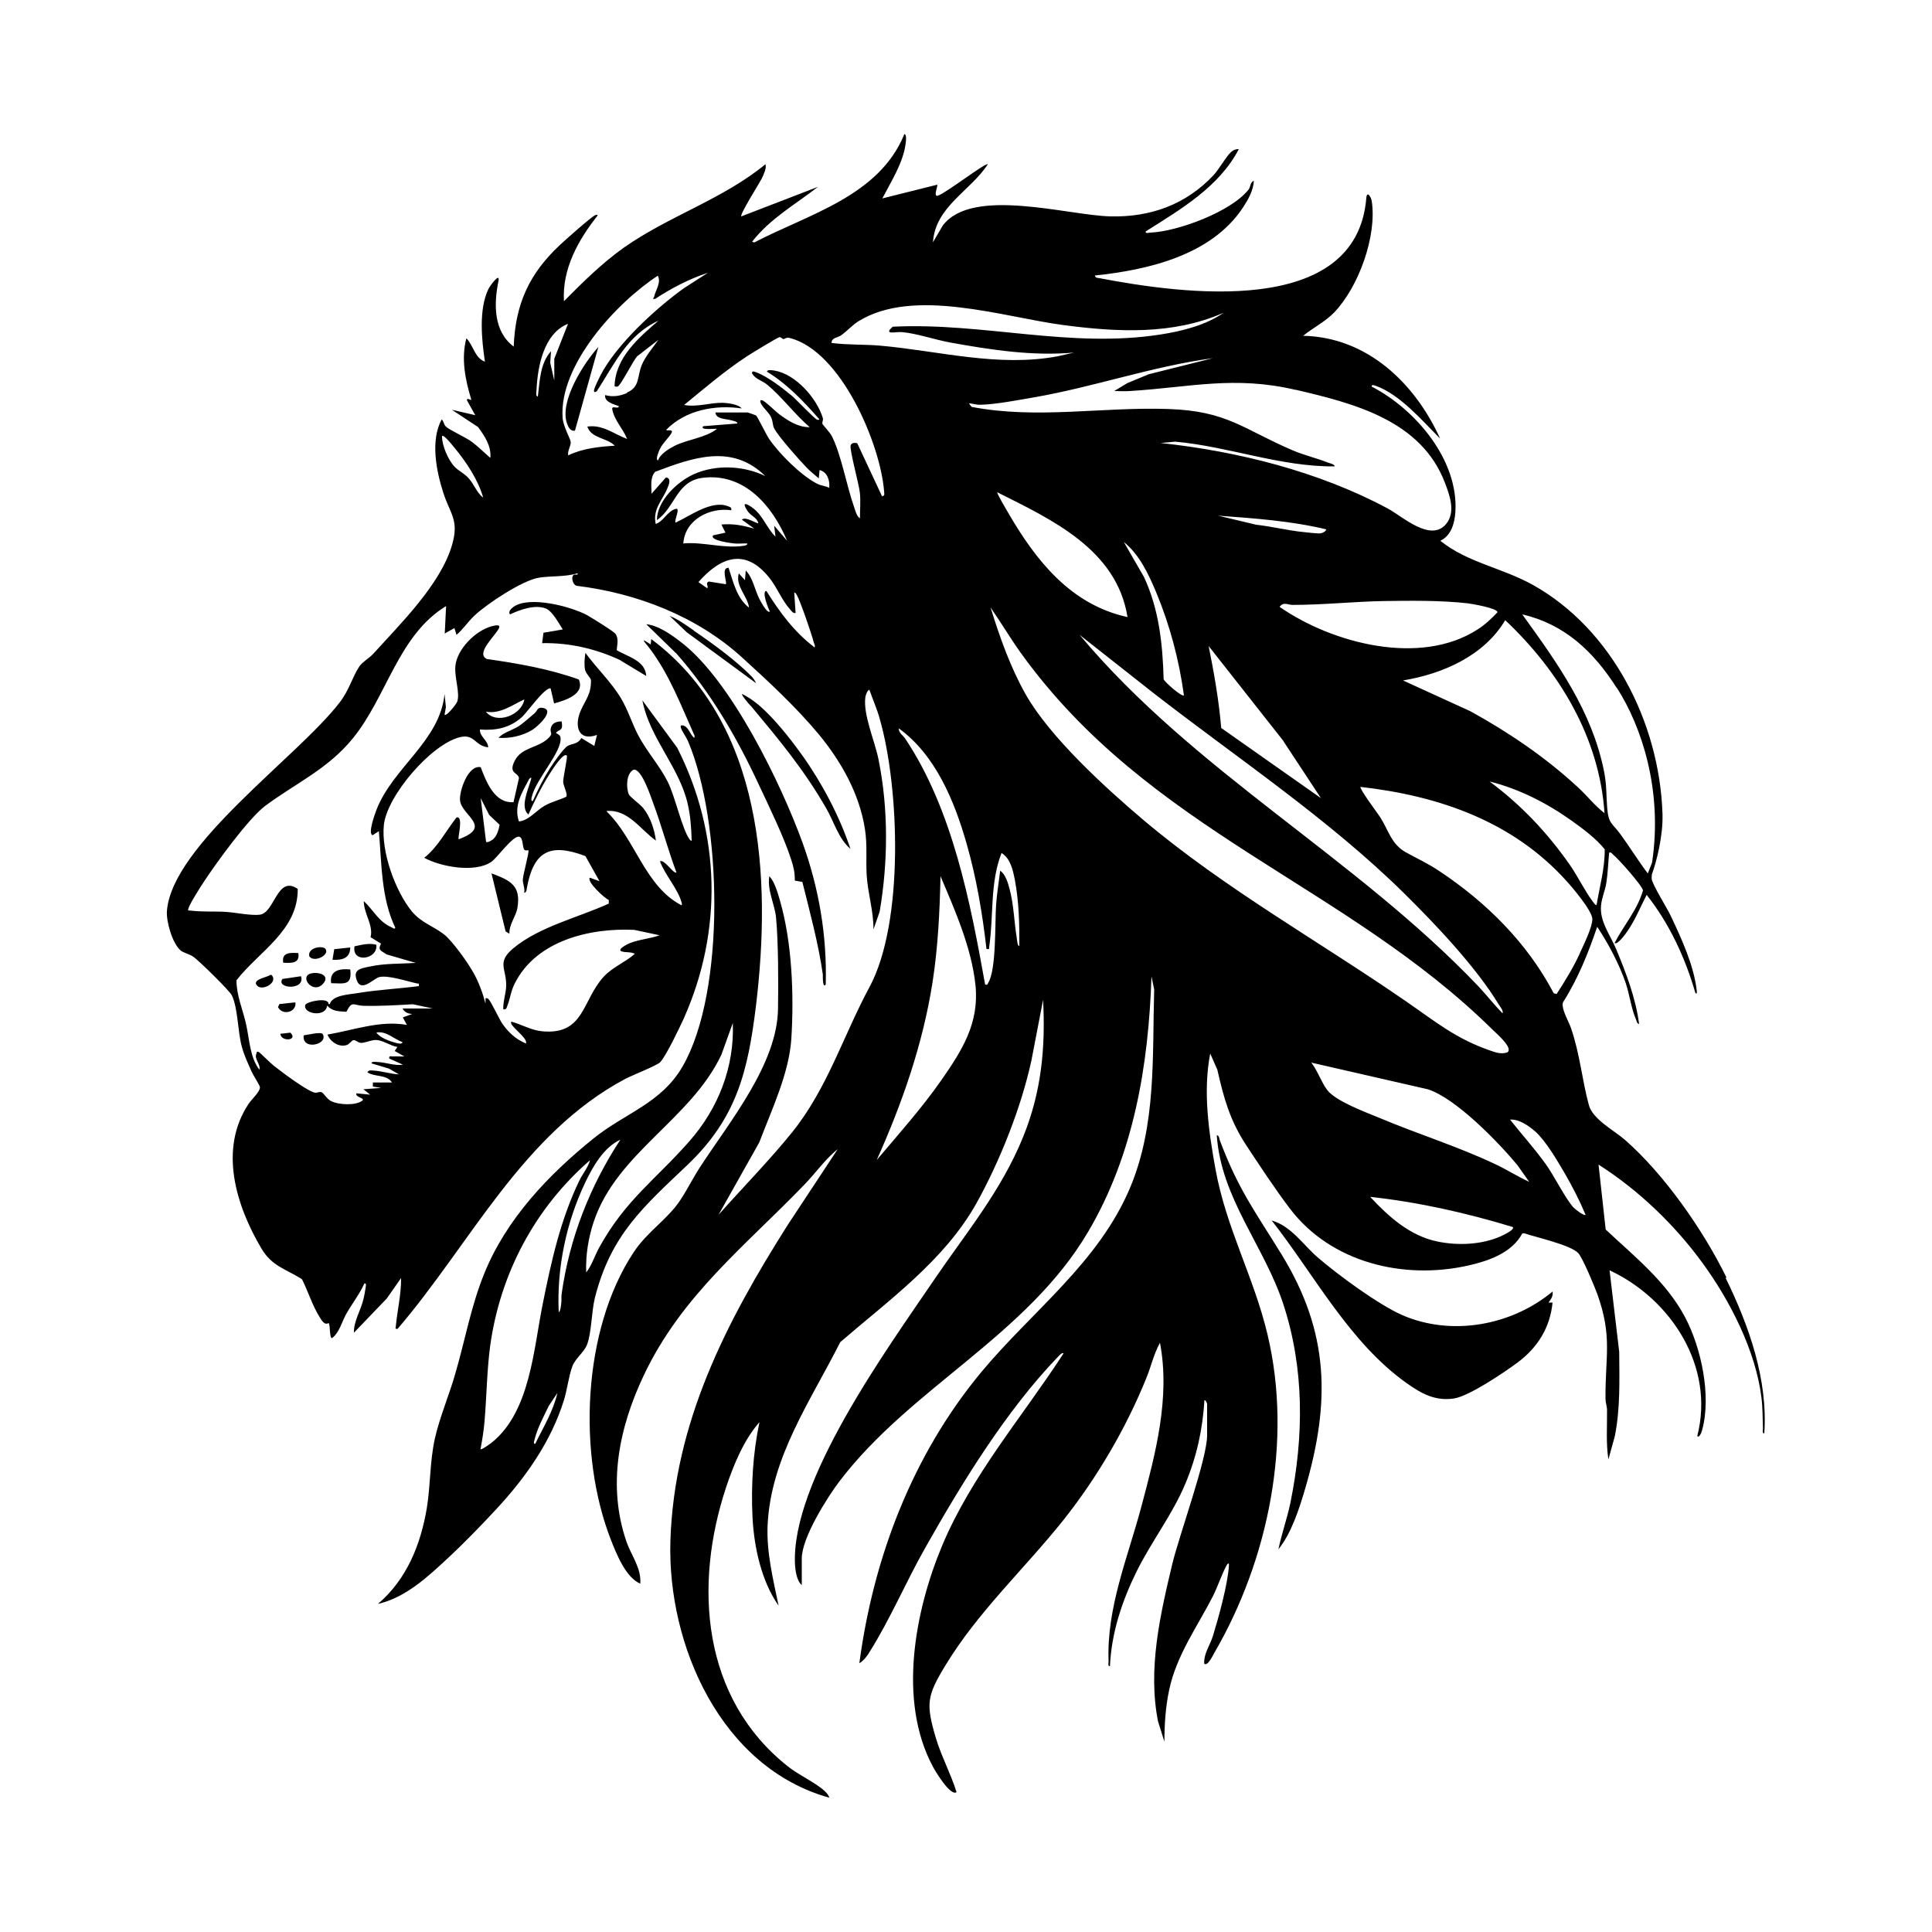 <?xml version="1.0" encoding="UTF-8"?> <svg xmlns="http://www.w3.org/2000/svg" id="Layer_1" width="1000" height="1000" version="1.1" viewBox="0 0 1000 1000"><path d="M893.6,661.2c-11.9-24.3-32-53.2-52.4-71.1-5.7-5-16.8-10.7-18.8-18.1-3.6-13.2-4.5-25.9-9.2-39.7-1.2-3.6-5.3-10.3-4.2-13.5,7.7-12.1,13.1-25.5,17.7-39.1,5.8,8.7,11.4,19.3,14.8,29.2,2,6.1,2.8,13,5.3,18.8.4.9.4,2.1,1.6,2.3-1.8-13.5-6.7-26.3-11.9-38.8-3.1-7.4-8.6-14.3-7.8-22.5.3-3.8,2.1-7.8,2.7-11.5.8-5,1-10.8,1.5-15.9,1.2-.3,1.4.5,2.1,1.1,2.6,2,15.2,16.2,15.4,18.5-2.9,10.1-10,18.1-14.7,27.2,1.5,1.2,5.9-5,6.5-5.9,4.1-5.9,6.8-12.6,10.1-19,11.7,14.7,20,32.6,25.2,50.7,1,1.2.8-.8.7-1.4-1.5-12.9-7.9-26.8-13.4-38.4-2-4.3-9.4-15.9-9.9-19.2,0-.5,0-1.3.1-2.3,2.3-6.2,5.9-19.9,5.5-31.5-1.6-47.4-26.4-95.6-67-118.3-15.9-8.9-34-11.6-48-22.9,5.6-2.6,7.4-9,7.8-14.9,1.7-27-20.7-53.2-43.3-64.9-.2-1.3,1.5-.6,2.1-.4,12.7,4.6,24,18,33.3,27.3-13-28.7-37.8-52.5-70.9-53.2,5.2-4.2,11.3-7.2,16-12,12.7-13.2,22.3-39.6,19.5-57.8-.3-2-2.5-5.5-2.8-1.5-5.1,62.5-96,49.5-138,41.5-1-.2-2.2,0-2.5-1.4,27.7-2.9,60.3-10.5,76.6-35.1,2.7-4.1,5.4-8.8,5.7-13.9-2,.7-1.7,3.3-2.8,4.6-9.1,11.4-36.5,21.6-50.8,22.2-.8,0-2.6.7-2.4-.6,18-11.4,38-23,48.2-42.6-1.5-.1-2.8.4-3.9,1.4-2.5,2.1-6.3,9-9.2,12.1-14.2,15.1-32.5,21.8-53.3,21.3-22.1-.5-71.5-15.5-86.8,4.7l-5.1,8.7c1.2-18.5,19.5-26.6,28.4-40.4-1.1-1-21.7,15-25.9,16.3-2.5.7.2-5.2-.3-5.7l-28.4,7.1c4.6-8.9,10.9-18.6,12.1-28.7.1-.9.6-4.4-.7-4.6-13.1,32.2-49.6,41.4-77.7,56.1l-1.1-.4c9.2-11.9,22.4-19.3,34.1-28.4l-39.7,15.3c-1-.8,9.6-17.6,10.6-19.6.9-2,2.6-5.3,1.9-7.4-22,18.1-50,26.8-73.2,43.1-11.4,8.1-21.3,17.9-31.1,27.8-1-16.7,7.4-31.7,17.4-44.3.1-.5-.7-.5-1.1-.3-2.3,1-15.7,13-18.5,15.6-15.8,14.8-23,30.6-23.8,52.5-10.6-7.9-10.3-22.2-7.9-33.9,1-5-4.5,2.6-5.2,4.1-5.1,10.6-3.5,26.3-1.8,37.6-5.4-2-5.9-8.4-9.6-12.1-2.8,10.5-.6,21.4,2.5,31.6.3,1.1-2.7-1.5-2.1.7l4.2,7.5-12.1-2.8,13.5,8.9c3.4,4.6,7,9.9,6.4,16-3.3-2.8-6.2-5.8-9.7-8.4-3.1-2.3-11.5-6-13.4-7.9-1.1-1.1-.9-2.6-2.1-3.6-5.9,10.9-2.8,26.7.9,38.1,3.6,11,8.2,14,4.5,26.8-5.9,20.4-26.6,40.7-40.8,56.4-2.1,2.3-5.6,4.2-7.1,6.4-3.8,5.6-5.1,12-10.3,18.8-21.7,28.2-86.7,73.7-89.4,107.9-.4,5.5,2.7,16.3,6.8,20.2,1.7,1.6,4.8,2,7,3.6,2.9,2.1,18.5,17.3,19.8,19.9,3.2,6.6,3,18.8,5.2,26.7,1.2,4.4,3.2,8.6,5,12.7.8,1.8,4,6.8,4.3,7.9.5,2.3-4.4,6.6-5.8,8.8-15.6,23.4-6.6,52.6,6.6,74.9,5.4,9.2,12.6,10.6,21,15.9,3.1,6.2,5.4,13.6,9,19.4,1.2,1.9,2.6,4.6,4.8,3.3,1,1.4.3,7.8,1.8,7.8,3.9-3.1,4.9-8.2,7.3-12.5,3-5.3,6.9-10.2,9.4-15.8,1.3-.2.7,1.6.6,2.4-.2,1.6-.6,3.8-1,5.4-1.4,6.2-5.2,11.7-5,17.7l17-17.7,7.4-10.6c.1,8.3-1.9,16.5-2.7,24.7,0,1-.8,1.8.9,1.6,37.8-44.1,64.4-100.8,117.7-129.3,3.6-1.9,16.6-7,18.2-8.7,3.1-3.3,10-17.8,12.2-22.6,20.3-45.5,19.1-95.9-3.4-140.2l-18-24.5c3.7,19.6,19.2,34.5,23.5,53.8,1.4,6,1.8,12.3,2,18.5,0,.9-.8,0-1.1-.4-3.8-5.1-7.5-22.3-11.3-29.8-4.3-8.5-11-15.8-15.4-24.3-3.2-6.2-5.2-12.9-8.8-18.9-5.1-8.5-12.6-15.5-18.4-23.5-.4,2.7-.7,6-.2,8.7.5,2.2,3,4.2,3.1,5.5.1,7.4-3,10.3-5.4,15.9-3.3,7.7-1.3,15.9,8.5,12.4l-1.4,5.7-6.7-4.1c-1.9,3.3-4.8,2.8-7.1,4.1-2.2,1.3-7.5,9-9.1,11.5-3.3,5.2-6.4,11.3-8.9,17-1.2.2-.7-1.6-.5-2.3,2.1-9.1,16-23.5,14.8-30.7-.3-1.7-2.8-1.9-2.2-2.5,1.8-1.7,3.7-.8,2.8-5.7-2.8,0-5.3.9-5.7,4-.2,2.1,1.2,2.1-.7,4.2-5.3,5.7-14.1,4.9-17.8,12-3.7,7.1,1.9,6.1,2.1,9.2l-2.8,12.4c-9.9.7-14.1-10.6-17-18.1-6.6-1.3-11.1,12.4-10.7,17.1.7,8,17.3,13.6-.7,20.2-.6-.8,2.7-12.2-1.1-11.3-5.6,7.1-9.5,15.1-16.7,20.9,8.6,4.7,26.2,7.9,34.7,2.1,3.1-2.1,11.2-13.8,14.5-13,2,.5,1.6,5.4,2.5,6.6.5.8,2,.3,2.2.4.6.5-2.8,12.6-2.9,15.3,0,2.2,1.2,4.4.7,6.7,1.4-.3,1.2-1.5,1.4-2.5,3.5-18.9,11.8-23.5,30.3-16.5l7.3,13-5-1.8c-1.8,1.9,7.6,10.7,9.8,11.5v1.9c-15.7,7.2-36,11.9-49.5,23.2-8.6,7.2-3.5,10.5-3.6,19.1,0,4-1.7,8.3-1.5,12.4,1.5.3,1.7-.7,2.1-1.8,1.5-3.7,1.8-7.7,3.9-11.7,11.2-22.1,38.8-28.7,61.8-27.6l13.1,2.8c-5,1.8-10.5,2.1-15.5,4.1-.8.3-7.2,3.4-3.9,4.3,2,.6,4.7.1,6.6,1.2-5,4.4-11.4,6.8-16,11.7-11.4,12.3-10,30.4-31.9,28.4-5.6-.5-10.6-3.5-16-5-1.8,1.8,8.9,8.5,7.5,11.3-5.3-2.2-9.1-5.8-12.3-10.4-1.6-2.4-5.9-11.7-7.2-12.7-.5-.4-.8-.4-1.4-.3v2.8c-1.4-5.4-3.5-11.2-6.3-16.1-2.8-5.1-10.8-16.3-15.1-19.7-5.5-4.3-11.8-6.1-16.6-11.8-8.8-10.7-16.1-31.2-14.6-45,1.7-15.1,24.3-41.5,39.2-45.3,7.8-2,7.8,4.5,14.8,5.2-.2-3.7-4.5-5.5-4.3-9.2,8.3.6,15.4-.8,21.7-6.4,2.7-2.4,11.9-15.6,14.9-14.9l1.8,7.8c5.7-1.6,16.1-4.7,12.8-12.4-15.3-5.5-31.5-8.3-47.6-10.6-6.3-3,5.3-12.8,6.4-16.3.6-2-3.2-.8-4.1-.6-8.2,2.3-17.7,11.7-18.6,20.5-.6,6,2.6,14.1.9,18.6-.4,1.1-5.5,7.7-6.5,6.6l.7-3.9-.7-6.8c-2.4,24.4-26.8,38-35.3,60.1-.7,1.9-4.6,12.4-1.9,13l3.2-2.1c1.5,16.8,1.1,34.5,8.5,50-.4,1-1.3,0-1.9-.2-6.8-3-9.3-8.8-14.4-13.6,0,6.6,5.1,12.5,3.5,18.7l5.4,3.3c-1.8,3.6.1,3.6,2.9,5.6l15.1,4.4c-7.6.5-16,.2-23.4,1.8-3.7.8-8.5,1.2-7.6,5.5,1.8,9.1,8.7,1.1,11.9.1,4.4-1.3,14.5,2.1,19.6,3.2,1.1.3,1.2-.5,1.1,1.4-10.7,1.4-21.6,1.9-32.2,3.7-4.3.7-12.5,1-13.9,5.6h-.7c.4-3.8-11.5-1.3-12,.5-1.3,4.6,10.7,6.6,11.3.3,2.9,3.1,6,2.9,10,3.2,3-6,3.5-3.3,8.8-3.1,8.6.2,17-.3,25.6-.8l10.3,2.2h-15.6c.8,1.9,3,2.8,5,2.8l-4.9,1.8,2.1,3.9c-13.8-2.5-27.6,2.7-41.1,5,1.5,3.8,5.9,6.7,10,5.4,1.4-.5,2.4-2.2,3.3-2.5,1.3-.3,2.3,1.3,4.1,1.4,2.2,0,5.3-1.6,7.8-1.5,3.5.1,7.5,3.1,11,3.6l-1.4,2.1,5,2.8c-2,.1-4-.1-6,0-1.1,0-2.1-.5-1.8,1.1l7.1,3.2c-4.5.6-8.7-1.2-13.1-1.4-.8,0-3.3-.5-3.2.7l9,2.7,5.2,3c-4.3-.2-9.1-1.8-13.4-2-1.3,0-2-.4-3,.9,3.9,2.6,10.1,1,12.8,5.3h-9.9v2.1s4.3.7,4.3.7l-9.2.7,3.5,2.8-7.1-.7c-1,2.1,5,2.4,2.9,3.9-3.6,2.5-11.9,2.1-15.9.2-2.5-1.2-3.9-4.4-5.2-4.7-1.4-.4-2.4.8-4.2,0-4.6-1.7-16.1-10.3-20.4-13.7-1.6-1.2-7-6.7-7.8-7.1-1.1-.5-1,.3-1.2.9-1.2,2.7,2.2,5.3,1.6,8.3-5-6.3-5.2-16.1-7-23.9-1.7-7.5-4.9-14.5-4.9-22.4,11.6-15,31.9-25.7,31.7-47.3-10.6-7.3-11.9,12.1-19.4,13.3-4.4.7-12.8-1.1-17.7-1.4-6.2-.4-12.1.1-18.5-.7-.8-.1-1.4.3-1-1,.7-2.5,5.8-10.5,7.5-13.1,6.5-10,23.5-33.5,32.3-40.1,15.7-11.7,32.4-19,45.3-34.9,17.7-21.7,23.5-53.4,48.3-68.5l-.7,14.2,5-2.8,1.1,3.5c3.5-3,5.9-6.8,9.2-9.9,6.4-6.1,25-18.4,33.5-19.7,6.3-1,13.5-.3,20-2.3.2,1.3-1.3.4-2,.8-1.6,1-.6,5.1,1.4,5.7,31.2,3.8,62.3,15.8,85.7,37.1,13.3,12.1,28.1,25.8,39.7,39.8,11.6,14,21.1,30.9,23.9,49.1,1.3,8.4.4,15.7.9,23.9.6,9.4,3.6,18.6,3.5,28l3.2-9.2c4.4-25.7,4.6-53.3-.6-78.9-1.9-9.5-8-23-6.8-32.1.1-.9,1-3.7,2.1-3.9,1.7,5,3.9,9.8,5.3,14.9,10.3,35.7,12.7,105.6-5.2,138.9-13.7,25.4-21.8,52.6-40.2,75.4-11.9,14.7-25.4,28.4-38,42.6l21.1-37.5c6.4-16.9,15.4-35.6,16.6-53.7,1.4-22.6.4-49.7-5.9-71.5-1.2-4.1-2.7-9.6-5.5-12.6-1.2,7.6,2.9,14.5,3.5,21.7,1.2,13.1,1.2,33.4,1,46.8-.3,28.7-25.1,58.6-40.3,82-3.6,5.5-6.6,11.6-10.1,16.9-6.5,10.1-17.2,16.4-24.4,27.4-26.5,40.1-29,104.5-11.7,148.7,2.9,7.4,7.7,19.5,15.2,22.7.7-7.9-4.7-14.7-7.1-21.6-10.1-29.2-3.9-59.2,8.9-86.2,19.7-41.6,52.5-66.9,83.4-99,5.7-5.9,10.5-12.9,17-18.1l-25.8,39.1c-31.9,50.3-58.8,102.3-60.8,163.5-1.7,54.4,26.4,117.6,82.3,133.1-.5-1.4-1.4-2.5-2.5-3.5-4.9-4.5-13.4-8.2-19.1-12.8-44.4-35.2-48.8-93.6-31.8-144.6,3.8-11.4,9.2-24.5,17.2-33.5-3.4,15.9-4.4,33.1-3.6,49.3.8,15.5,4.6,33,13.5,45.7-2.8-13.5-6.3-27.5-5.7-41.5,1.6-35.3,22.3-64.5,37.6-94.9,25.1-21.7,53.8-42.2,70.4-71.7,12.2-21.9,23.3-49.8,28.6-74.3l6-31.2c1.3,25-.9,47.7-10.3,70.9-11.4,28.1-29.6,49.7-46.3,74.3-24.1,35.5-74.2,104.3-71.8,147.4.2,3,1,8.4,3.5,10.3v-13.8c0-10.6,13.1-31.5,19.6-40,37-48.6,96.9-75.2,128.6-129,23.6-40,31.3-86.1,32.8-132.2l1.4,6.7c-1,34.5,1.2,70-12.4,102.5-16.3,38.9-50.8,64-77,95.5-35.5,42.7-55.9,95.8-63.2,150.8,2.4-1.5,4.1-3.8,5.5-6.2,10.2-16.2,18.8-36.2,28.4-53.2,18.9-33.5,41.9-71.1,68.6-98.9.6-.6,2.4-2.8,3.2-2.1-21.3,32.8-47.5,63-62.8,99.4-14.2,33.9-23,80.3-5,114.2,1.2,2.4,9.3,15.9,12.4,13.5-3-9.6-7.8-18.4-10.7-28-5.2-17.6-4.7-21.7,4.7-37.2,16.8-27.9,41.2-50.4,61.3-75.6,17.4-21.9,32.4-47.5,42.9-73.4,2.5-6.1,3.9-12.6,7.1-18.4,5.4,28.5-2.3,57.3-9.6,84.7-7,26.3-18.1,52.4-17,80.2,0,.9-.5,2.6.7,2.5.8-17.3,6.2-33.6,13.8-49,7.7-15.6,18.6-29.5,25.3-45.6,5.8-13.8,8.9-28,9.8-43,.7-.3,1.4,1.7,1.4,1.8v16.3c0,12.2-14.3,51.3-18,66.5-6.3,26.4-12.8,54.5-7.4,81.6l3.3,10.5c0-9,.6-18.2,2.5-27,3.8-17.8,14.5-32.5,22.6-48.3,2.5-5,4.7-11.7,7.2-16.2.6-1,1.2-1.1,1.1.4-.7,10-5.3,26.6-8.3,36.4-1.5,4.8-4.8,9.1-4.5,14.3,1.7,1.7,4.6-4.5,5.3-5.7,28-48.2,40.5-109.7,27.5-164.5-7.1-30-21.4-55-27-85.9-3.5-19.5-6.5-40.1-2.7-59.7l3.7,8.4c3.3,14.7,6.6,26.4,14.9,39,6.8,10.3,15.2,23.1,22.6,32.8,21.3,28.1,58.9,37.1,92.5,29.5,10.5-2.4,22.4-6.5,27.8-16.5l.9-.2c6.1,2.1,24,6,28.1,10.3,2.3,2.5,8.5,17.4,9.9,21.3,7.9,22.1,4,32.3,4.2,54,0,2,.7,3.8.8,5.6.1,8.7-.6,17.4.7,25.9l3.3-11.9c2.9-14.4,2.4-29.1,2.3-43.8l-5-42.2c31.9,14.9,54.6,49.9,45.4,85.8,1.2,1.4,2.5-2.9,2.6-3.4,4.7-17.6-.5-42.2-8.9-58.1-9.8-18.5-26.2-31.4-41.1-45.4l-3.7-33.6c20.6,13.1,39.4,31.1,53.8,50.9,14.2,19.4,27.5,45.4,30.5,69.5.7,5.6.6,10.7.8,16.2,0,.9-.5,2.6.7,2.5,1.9-27.9-7.9-55.7-20-80.4ZM255.6,434.1c-.7.7-3.2,2.2-4,1.7l-2.8-22.7,4.4,8.7,5.4,5.1c-.4,2.3-1.3,5.5-3,7.1ZM293.1,412.4c-3.6,1.7-7.6,2.6-11.1,4.6-4.7,2.6-7.9,7.5-13.4,8.2-2.8-8.2,1.6-15,5.3-22,1.5-1.5,1.1-.4.8.8-1.4,4.8-5.6,13.9-1.2,17.6,3.2-7.1,6.9-14.7,11.1-21.2.7-1.1,7-11.3,8.8-9.3.5.5-2,11.5-1.9,13.7.1,2,2.5,6.3,1.6,7.6ZM314,419.8c11-1.1,17.6,9.7,25.5,15.3-.8-6-2.9-12.3-6.7-17-1.6-1.9-6.7-5.6-7.3-6.9-1.5-3.6-1.4-10.8,2.4-12.8,4.2-.8,8.9,13.9,10.2,17.3,4.4,11.8,7.6,24.1,12,35.8-1.3,1.3-6.1-6.9-8.5-5.7,2.5,7,9.5,14.5,11.3,21.7,0,.4.2,1.2-.3,1-18.9-9.9-23.8-34.3-38.7-48.6ZM271.4,362c-1.4,8.2-14.4,13.2-19.9,6.4,7.6,1.2,13.4-3.4,19.9-6.4ZM204.2,539.6c-2.9-.8-7.7-2.6-9.4-5.2,5.3-.8,8.9,3.3,13.5,5,0,1.5-3.3.4-4.1.2ZM242.7,247.7c-2.3-2.7-5.3-3.9-7.4-6.1-3.3-3.5-6.6-11-6.5-15.9.9-1,5.7,5.2,6.4,6,6.1,7.4,12.3,16.6,14.9,25.9-3.3-2.5-4.7-6.9-7.4-9.9ZM817.7,493.5c-3.4,7.4-7.6,14.2-12,21l-1.5-.4c-13.7-26.1-34.9-47.1-59.3-63.3-6.2-4.1-11-6.2-17.3-9.7-7.4-4.1-8.9-11.3-13.2-18.1-1.3-2-10.9-14.8-10.2-15.7,40.7,4.6,79,17.9,106.8,48.9,3.2,3.5,13.2,15.4,13.2,19.5,0,4.3-4.6,13.5-6.5,17.7ZM583.6,319.4c-29.3-6.4-47.3-29.1-61.6-53.7-.7-1.2-6.2-10.4-5.8-10.9,28.3,14.2,61.8,29.6,67.4,64.6ZM581.5,280.4c8.2,6.5,12.9,16.6,16.9,26.1,7.1,17,11.9,35.1,14.4,53.4-1,1-9.8-6.7-10.5-8.3-.5-18.2-2.4-36.3-10.2-53l-10.5-18.2ZM597.9,359.4c43.1,33.4,89.9,64.6,128.8,102.9,16.3,16.1,37.3,38.2,49.1,57.7.7,1.1,2.5,3.2,1.9,4.5-4.3-4.4-8.2-9.4-12.4-13.9-63.7-66.9-147-110.9-206.5-182l39.1,30.8ZM664.4,383.8l19.3,29.3-51.6-36.3c-1.2-14.3-3.7-28.4-6.5-42.4l38.9,49.4ZM630.5,266.9c18.8,1.4,37.7,2.7,56,7.1-.4,1.2-2.1,2-3.3,2.1-1.4.1-6.6-.5-8.4-.7-8.2-.8-16.4-2.9-24.6-3.8l-19.7-4.7ZM826.3,468.4c-.4.3-1.4-1.1-1.7-1.5-4.2-5.5-8-13.5-12.3-19.6-11.6-16.5-25-30.7-41.3-42.8,15.3,3.8,29.7,11.2,42.5,20.3,5.9,4.2,12.7,9.3,17.1,14.8.1,9.7-2.6,19.2-4.2,28.7ZM837,356.2c12.4,19.4,23.8,52.4,18.1,90.3l-2.2,5.6c-5-6.6-9.4-13.8-14.3-20.5-4.2-5.7-6-5.1-6.7-13.2-.6-7.1-.2-11.6-1.6-18.9-6.2-31.3-24.1-56.2-42.4-81.5,22,5.1,36.9,19.2,49,38.2ZM830.5,420.9c-5.2-4-9.3-9.4-14.2-13.8-16.6-15.3-35.5-28.1-55.3-39l-34.8-15.9c20.5-3.4,41.9-12.7,52.9-31.2,28,26.4,48.8,60.8,51.4,100ZM759.9,312.3c2.2.3,15.2,2.5,15.2,4.6-3.1,3.3-6.4,6.4-10.3,8.9-29.7,19.2-75.3,7.2-102.5-11.7,2.1-2.8,4.2-1,6.7-1,15.7,0,31.4-1.7,47.1-2,14-.2,29.9-.4,43.8,1.2ZM670.5,201.7c30.4,7.1,65.1,15.9,77.4,48.2,2.5,6.5,5.6,15.1.7,21.2-8,9.8-22.4-3.6-30.3-7.9-35.6-19.1-77.5-29.6-117.5-33.9l7.5-.7c27.8,2.5,54.5,13.1,82.6,12.8-.2-1.1-2.4-1.6-3.4-1.9-6-2.4-12.3-3.8-18.4-6.4-25.7-11-33.8-20.4-64.4-21.4-33.8-1.2-68.1,5.4-101.8-1.1l-1.4-1.8c2.1,0,3.8.8,6,.7,8.1-.2,19.3-2.4,27.5-3.8,31.3-5.4,61.4-16.1,92.8-20.3l-33.2,8.3-11.1,4.6-6.8,4.1c2.7,0,5.4.2,8.1,0,30.9-1.9,54.1-8.1,85.8-.6ZM287,197.4l-2.2-9.6.4-6c-5.7,6.3-5.8,15.4-6.8,23.4-1.2.1-.8-2.4-.7-3.2.5-12.1,3.7-29.4,16.3-34.4l-7.1,18.1v11.7ZM324.6,203.4c-3.7,1.6-7.4,2.2-11.4,1.1-.4,3.6,4.4,4.7,7.1,5.7,0,1.9-3.8-.6-3.4,1.6,1,5.7,5.6,10.1,7.7,15.4-6.8-2.5-12.7-7.6-20.6-6.4,2,6.2,10.4,5.8,14.2,9.9-8.2.5-16.7,1.4-24.1,5-.5-2.2,1.4-4.9,1.3-6.8,0-1.6-3.9-8.1-4.2-12.7-1.9-27.2,27.9-59.6,49.3-73.5,1.8,3.6-1.1,7.3-1.9,10.8-.2.9-1.4,1.4.5,1.2,8.4-5.5,17.7-10.4,27.3-13.5l-12.3,7.9c-14.7,10.5-35.6,29.7-43.6,45.8-.8,1.6-2.7,5.4-3,6.9-.3,1.3.5,1.4,1.4.7,9.1-14,15.8-29.2,31.9-36.5-10.2,8.8-22.2,19-22.7,33.7,0,.6,1.4.5,1.7.3,1.6-.7,7.7-13,10-15.6l11-8.5c-2.8,3.9-6.4,8.1-8.4,12.5-2.8,6.3-.9,11.8-7.9,14.8ZM353.7,281.1c.9-12.1,13.6-18.6,24.8-17,.3-1.5-.7-1.7-1.8-2.1-8.4-3.3-19.6,5.1-27,8.5-1-.9,2.8-7.9,0-7.1-4.3,1.2-6.2,6.4-10.3,7.8-1.7-7.7,3.6-12.4,6-18.4.8-1.9,2.3-5.2-.7-5.7l-7.5,8.5c.1-3.9-.9-8.2,1.9-11.4,19.6-7.4,39.8-14.7,57,2.2-11.2-5.4-25.4-6.1-36.9-1-8.7,3.9-19.1,13.8-19.2,23.8,9.5-6.5,10.1-20.3,23.8-21.9,21.5-2.6,36,14.5,43.6,32.6l-6.7-7.8.7,5.7c-3.9-3.8-6.2-9.7-10-13.4-2.6-2.5-8.9-6.5-4.4.2,1.8,2.6,4.9,3.3,5.5,6.2-.6.5-6.7-3.8-8.5-1.8l6.4,4.6c-5.8-1.6-11-2.7-17-2.1l2.1,4.2-6.4,1.4c-2,2.7,9.9,4.1,11,4.2,2.2.2,4.5-.1,6.7,0,.2.9-1.3,1.1-1.9,1.2-10.2,1.6-21.1-2.2-31.4-1.2ZM421.5,335c-10.5-8-17.9-18.1-24.8-29.1-2.7-.1,1.1,9.5,1.8,10.6-1.5,1.3-5-5.7-5.6-6.8-2.3-4.7-3.2-10.6-6.9-14.4l-.4,5-3.2-3.5c-1.9,6.6,4.5,11.6,5.3,17.7-6.3-4.7-8.2-13.4-10.6-20.6-4.1-.2-.6,7.7-1.4,8.5l-8.8-1.4c-2.1.9,0,2.3-.8,3.5l-4.6-3.2c11.5-13.1,24.2-17.7,36.5-2.5,4.1,5,6.6,11.8,11,16.7.8.9,1.4,2,2.8,1.8l-.7-10.6c.6,0,1,.7,1.3,1.2,1.8,3.1,7.8,20.5,8.8,24.6.2.7,1.1,2.2.2,2.7ZM456.6,257l-12.9-27.6c-1.1-.3-2.9-.3-3.4,1.1-.7,2.2,4.4,20.3,4.8,24.8.4,4.3,0,8.7,0,13-1.7-1.1-2.4-4-3-5.8-3.9-11-6.6-26.9-11.5-36.7-1.1-2.1-4.7-5.8-4.9-6.4-.3-.8.5-2,.2-3-3.1-10.3-14.1-22.8-25.1-24.6-.7-.1-3.9-.7-3.8.6,10.4,6.3,19,15.4,27,24.5.1.5-.7.5-1.1.3-1.6-.7-10.6-10.3-13.1-12.4-5-4.1-12.4-9.9-18.4-12.1-1-.3-2.4-1.1-2.1.7,1.9,3,5.3,3.6,7.8,5.7,7.6,6.3,14.4,15.5,22,22-5.9.1-11-3.2-15.5-6.5-2.3-1.7-7.1-6.6-9-7.4-.9-.3-1.3.1-1,1,.7,2.2,3.9,4.9,5.1,7,1.5,2.5,1.1,4.9,2,6.5,1.9,3.9,13.2,16.6,16.7,20.2,2,2.1,4.2,3.8,6.4,5.7l.4-4.3c4.1,1,5.4,5.5,5,9.2-2.4-1.2-4-.9-6.6-2.3-8.3-4.4-19.2-15.3-24.5-23-1.5-2.2-6-11.5-6.7-12.1-.2-.2-4.2-1.6-4.4-1.6h-16.7c.3,3.6,5.5,3.2,8.4,4.1.8.2,3,.6,3,1.6l-17.7,1.4c-2.2,2.3,6.6,1.1,7.1,1.4-6.1,4.7-15,5.3-22,8.8-2.9,1.5-7.5,4.3-8.5,7.5-1.6-.4.5-4.8.9-5.8,1.4-3.1,5.5-6.8,6.2-8.7.7-1.9-3.2-.5-2.8-1.4,10-10.2,25.3-13,39-11-1.6-2.1-7-2.8-9.6-2.9-6.7-.2-13.5,2.4-20.2,1.1,10.5-8.6,21-17.6,32.4-25.1,2.1-1.4,16-9.9,17-10,.8,0,1.5,1,2,1,.9,0,1.2-1.1,3.5-.5,26.3,6.9,46.6,54.5,48.6,79.2,0,.8.5,2.6-.7,2.5ZM455.6,178.9c-8.4-.7-16.9-.3-25.2-1.4,0-2.8,3.2-2.7,4.9-3.9,3-2.1,5.8-5.3,9-7.3,28.6-17.7,74.5-2.3,105.7,1.9,28,3.7,56.9,5.3,83.3-6.3-9.1,6.4-21.5,9.5-32.4,11.2-46.9,7.4-91.9-6.3-138.8-4-5.2,4.5,1.7,2.5,4.7,2.8,7.5.6,17.3,4,25.1,5.4,21.1,3.8,42.5,7.1,64,5.2l-8.4,1.9c-30.9,5.8-61.5-2.8-92-5.5ZM487.3,559c-10.1,14.5-22.1,27.9-33.5,41.4,13.2-29.4,23.9-60.1,28.9-92.1,2.8-18.1,3.7-36.4,4.1-54.8,7.5,17.7,16.1,37.1,18.1,56.4,2,19.6-6.8,33.6-17.6,49.1ZM527.6,489.7c-1.1-.2-1.1-3-1.3-4-1.4-8.4-1.5-17.1-3.7-25.4-.8-3.1-2.2-7.9-4.9-9.6-.7,5.8-1.7,11.6-2.1,17.4-.7,9.2.2,33.7-4.1,40.6-.5.7,0,1.2-1.6.9-7.7-42.9-16.9-90.5-41.3-127.2-1.2-1.8-3.5-3.1-3.4-5.4,19,13.7,28.8,37.6,35.1,59.6,5.1,17.8,8.2,36.2,10.3,54.6,1.8.1,1.2.2,1.4-1.1,2.4-16.2.3-33.1,6.4-48.6,4.7,2.9,5.9,9,6.9,14,2.1,11.2,2.4,22.9,2.3,34.2ZM591.8,424.4c-19.5-16.5-48.3-42.8-60.8-64.8-8-14.1-13.5-29.7-18.3-45.2,5.4,7.8,10.2,15.9,15.7,23.6,66.6,92.5,168,119.7,244.4,195.2,1.6,1.6,10.7,9.3,7.4,11.5-3,1-5.7.2-8.5-.8-18.1-6.2-28.4-14.9-43.5-25.3-45.4-31.4-94.1-58.5-136.4-94.2ZM776.8,639.9c-9.9,4.4-22.3,4.9-32.8,2.7-14.2-2.9-25.2-12.8-34.8-23.1,25,2.7,49.8,8.3,73.8,15.6,1.3,1.4-5.4,4.4-6.2,4.8ZM774,602.6c-19.4-9.2-40.1-15.6-59.8-23.9-7.2-3-22.9-8.7-27.3-14.6-3-4-5-10.1-8.2-14.1l60.3,13.8c14.4,4.5,36.7,27.5,46.5,39.4l6,8.5c-6-2.7-11.5-6.3-17.5-9.1ZM814.6,625.2c-4.6-5.1-10-16.4-14.7-22.9-5.7-7.9-12.3-15.2-18.3-22.8,4.8-.3,9.8,3.3,13.2,6.3,5.4,4.9,11.3,15,15.1,21.5,4,6.9,7.7,14.1,10.8,21.5-.7.7-5.2-2.7-6-3.6Z"></path><path d="M355.9,602.9c25.4-24.3,31.2-48.2,35.4-82.4,8-66.3,3.8-146.4-54.2-189.7l-.3,2.8c-6.5-4.5-2.6-.8-.4,2.2,10.2,13.6,16.2,29.6,23.1,45,.1,2.1-.8.5-1.3-.1-1.3-1.7-2.4-4.8-4.7-5.2-1-.2-1.4,0-1.1,1.1.5,1.8,2.8,4.9,3.7,7,17.5,41.1,19.8,129.3-2.8,168.4-11.1,19.1-29.4,23.9-45.9,37.1-23.5,18.9-45.4,41.9-56.8,70.2-6.8,16.8-9.8,34-14.8,51.2-3.2,11.4-8.1,22.6-10.7,34-2.7,12.2-2.2,24-4.2,36.2-3.2,19-10.5,36.9-25.3,49.5,14.3-3.3,25.8-14,36.2-23.7,8.2-7.6,17.6-17.3,25.2-25.5,15.1-16.3,28.2-34.8,34.9-56.3,1.7-5.5,2.5-12.7,4.4-17.6,1.5-4,6-7.2,7.5-11,2.4-6.1,2.3-16.9,4.1-24.3,8.3-32.8,25.2-47.2,48.1-69ZM255.1,746.2c-.8.7-5.8,4.4-6.4,3.9.9-4.7,1.7-9.7,2.1-14.5,1.1-13,1.2-26,2.9-38.9,5.2-37.6,23.2-71.4,51.7-96.2-1,3.8-3.8,7-5.5,10.5-9.8,20.3-14.6,42-19,64-4.7,23.1-6.4,55.1-25.9,71.3ZM277.1,747.3c-1.3.2-.6-1.4-.4-2.2,1.4-5.8,4.8-12.1,7.4-17.5l4.4-6.6c-2.1,9.4-7.3,17.7-11.4,26.2ZM290.7,669.7c-.2,1.6,0,3.2-.2,4.8-.1,1-.4,4.3-1.3,4.7-1.1-22.7,3.9-46.5,13.6-66.9,4-8.4,9.6-18.4,18.3-22.4-15.8,24.1-26.4,51.2-30.4,79.9ZM303.4,658.6c-.3-8.9,1.1-17.8,3.9-26.2,11.9-35.7,50.3-53,66.1-86.5l5.9-16.4c.9,22.7-7.5,44.1-22.3,61-17.4,19.9-33.2,30.4-46.9,55.3-2.3,4.2-3.8,9.2-6.7,12.8Z"></path><path d="M803.6,668.5c-21.2,17.6-52.2,23.3-77.8,12.2-12.3-5.4-33.4-20.9-43.8-29.9-7.6-6.6-13.6-16.1-23.8-19.1,22.1,28.1,40.3,63.3,70,84.3,7.6,5.4,14.9,9.4,24.6,7.8,7.6-1.2,25.9-13.5,32.6-18.5,10.4-7.7,16.9-18,18.2-31.1h-2.1c1.3-1.8,2.5-3.3,2.1-5.7Z"></path><path d="M631.3,590c-.3-.9-.2-2.2-1.5-2.4,2.2,32.6,24.5,57.2,34.4,87.3,11,33.5,10.7,68.6,3.7,103-1.7,8.1-4.5,15.9-6.2,24,6.7-8.2,10.8-21,13.8-31.2,13.2-45,12.6-81-12.1-121.3-13.9-22.6-22.5-33.7-32.1-59.4Z"></path><path d="M349.8,337.9c17.8,20.1,31.5,43.6,42.8,67.9,5.3,11.3,13.3,27.7,16.9,39.1,1.3,3.9,1.9,6.6,1.9,10.9l3.9.7c3.9,15.7,8.3,31.8,10.6,47.9,0,.6-.2,7.5,1.5,5.2.7-25.3-3.5-49.8-12-73.4-11.1-30.6-36.9-83.7-62.5-103.5-5-3.9-12-9-18.4-9.6l15.3,14.9Z"></path><path d="M280.6,332.9c13.8-.3,27.5,2.8,40,8.6l13.9,8.4c-.5-8.1-9.6-9.9-15.3-13.4.2-2.7,1.2-6.1-.7-8.5-1.1-1.4-12.8-8.6-15-9.8-8.5-4.4-29.5-9.9-37.7-4.1-1.1.8-3,2.5-1.8,3.9,5.1-2.4,13-5.3,18.6-3,3.4,1.4,6.7,7.8,8.7,10.8l-10,1.7-.7,5.4Z"></path><path d="M388.5,365.2c14.8,17.8,27.4,32.8,39.1,53.1,4.1,7,6.3,15.7,12.6,21.1-5.7-17-14.6-33.9-25-48.5-4.9-6.9-11.7-15.5-17.6-21.4-3.8-3.9-8.5-7.9-13.5-10.3-.5.5,3.6,5.3,4.3,6Z"></path><path d="M254.4,452.1l7.3,30,2,1.2c-.4-4.5,3.4-9.1,4.1-13.3,2-11.7-3.7-14.3-13.3-17.9Z"></path><path d="M359.2,326.4c-3.9-2.7-8.2-5.9-12.6-7.6l8.9,8.5,35.8,26.3c-.5-1.4-1.4-2.5-2.4-3.6-8.2-8.3-20-16.9-29.7-23.5Z"></path><path d="M276.8,369.1c-2.5,2.1-5.6,4.9-8.2,6.7-3.4,2.2-7.9,3.2-10.6,6.1,6,.4,12.4-1,17.5-4.1,2.8-1.7,12.1-10.3,5.4-11.4-2.9-.5-2.8,1.6-4.1,2.7Z"></path><path d="M194.8,489c-3.9-1-7.4,0-11.3.8-1.6,8.9,12.2,6.9,11.3-.8Z"></path><path d="M171.4,508.9c6.7.1,10.9,1.4,9.9-7.1-5.4-.6-10.9.5-9.9,7.1Z"></path><path d="M160.5,504c-5.5,1.9,1.7,10.8,6.7,5.2,4.2-4.7-3.1-6.5-6.7-5.2Z"></path><path d="M167,535.2c-.8-1.3-8.1.5-9.8.7-1.1,8.1,13.1,4.7,9.8-.7Z"></path><path d="M181.3,490.4l-8.3.9-.9,5.5c5,.2,9.1-.7,9.2-6.4Z"></path><path d="M155.8,505.3l-9.6,1.4c-3.6,5.1,12,6.1,9.6-1.4Z"></path><path d="M168.5,491.2c-1.4-2-9.5-.8-8.4,3.8,2.3,3.4,10.6-.5,8.4-3.8Z"></path><path d="M132.7,509.6c2.1,4.1,11.8-.9,7.8-5h-.6c-1.3,1.2-8.7,2.1-7.3,5Z"></path><path d="M152.9,518.8l-8.3.9-.7,1.6c2.3,4.5,9.7,2.7,9-2.5Z"></path><path d="M154.4,493.3c-4.2-.2-8.7-.5-7.8,5,4.2.2,8.7.5,7.8-5Z"></path><path d="M150.3,534.5l-5.2.6c.4,4.3,9.4,3.5,5.2-.6Z"></path><path d="M293.6,219.5c.6,1.7,1.8,3.9,4,3.4l12.1-43.3c-7.6,8.4-20.5,28.5-16.1,39.9Z"></path></svg> 